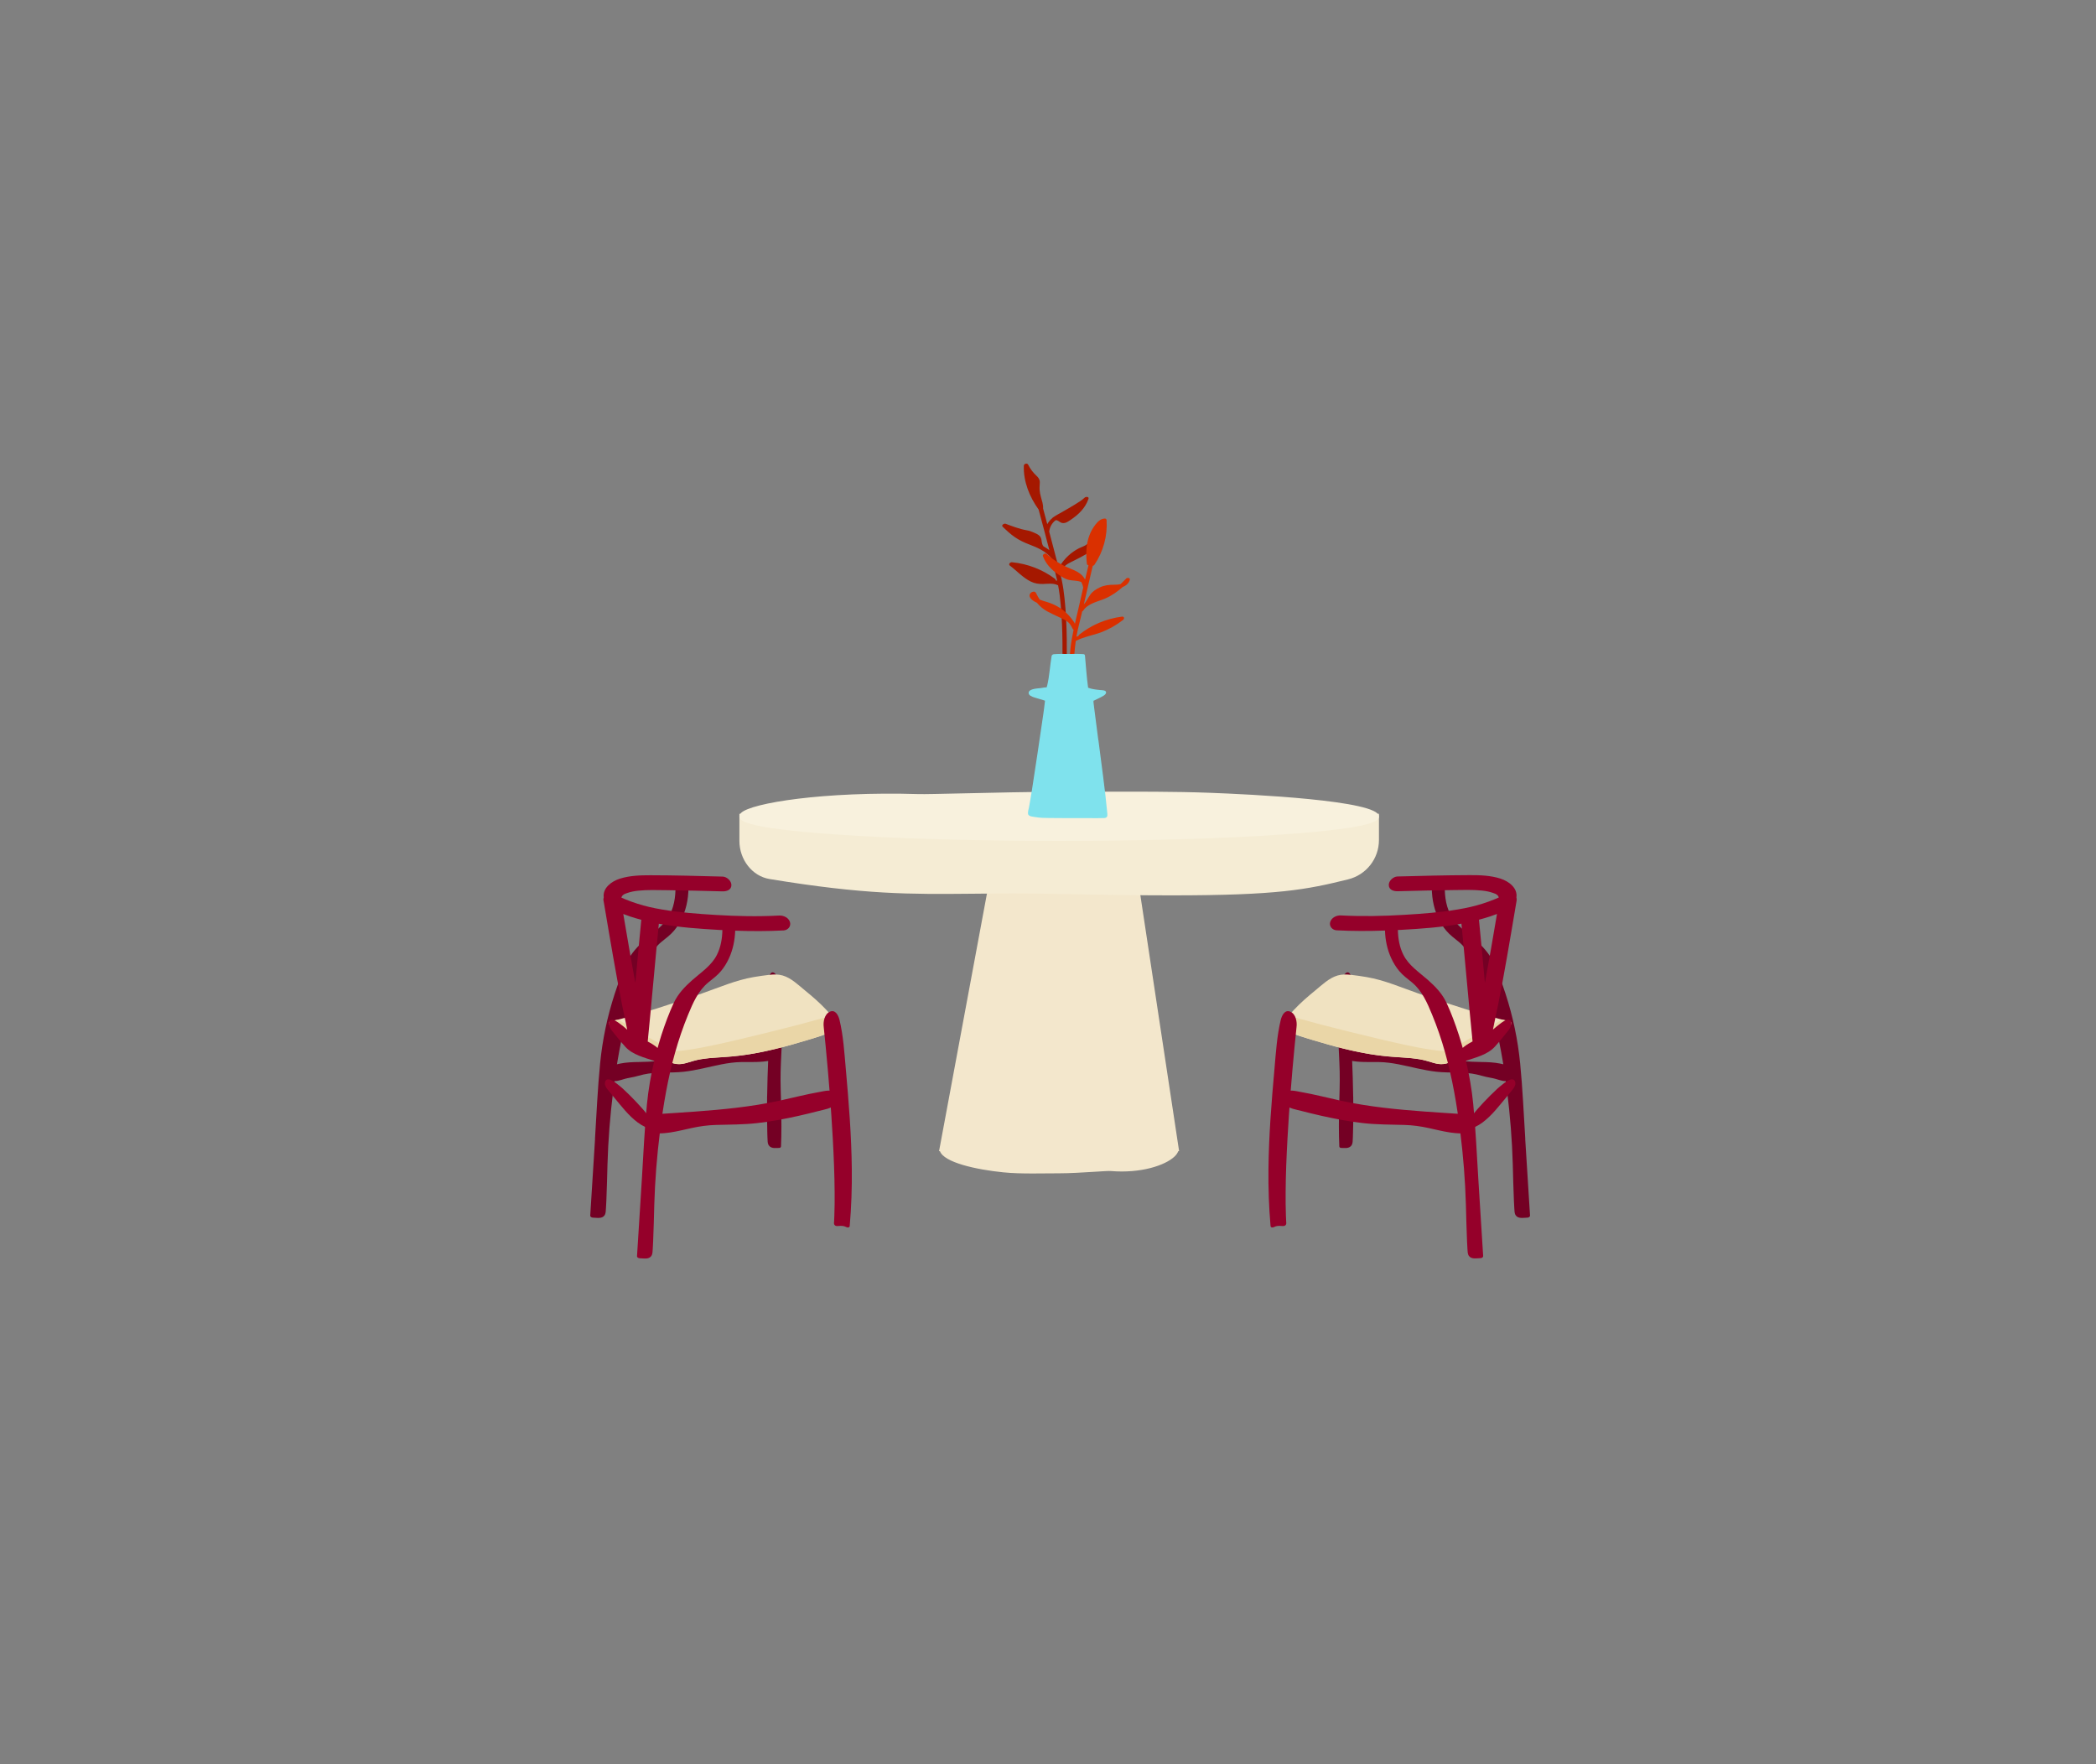 <?xml version="1.0" encoding="UTF-8"?><svg id="Layer_1" xmlns="http://www.w3.org/2000/svg" viewBox="0 0 513.91 432.57"><rect x="0" y="0" width="513.91" height="432.57" fill="#808080" stroke="none"/><defs><style>.cls-1{fill:#740024;}.cls-2{fill:#f0e2c1;}.cls-3{fill:#7fe2ed;}.cls-4{fill:#da3000;}.cls-5{fill:#95002a;}.cls-6{fill:#f3e7cc;}.cls-7{fill:#f5ecd4;}.cls-8{fill:#a51800;}.cls-9{fill:#ead6a7;}.cls-10{fill:#f8f1dd;}</style></defs><g><path class="cls-6" d="M289.1,282.25l-.09-.62c0-.13-.02-.25-.06-.38l-10.39-68.64h-35.37l-12.75,68.58c-.04,.14-.07,.28-.08,.42l-.12,.64h.22c.99,2.76,8.78,4.51,15.53,5.19,2.24,.23,4.68,.28,7.25,.28,1.03,0,2.08,0,3.15-.02,1.08,0,2.18-.02,3.29-.02,2.63,0,6-.21,8.71-.38,1.9-.12,3.53-.23,3.97-.18,7.42,.61,13.27-1.39,15.56-3.5,.49-.45,.81-.92,.97-1.37h.2Z"/><path class="cls-7" d="M337.45,199.61c-.35,.05-35.9,5.46-77.34,5.46-38.65,0-77.8-5.41-78.19-5.46l-.63-.09v6.64c0,4.64,3.17,8.67,7.38,9.36,23.42,3.86,34.46,3.75,49.73,3.61,6.11-.06,13.03-.13,21.7,.06,10.9,.23,19.77,.34,27.14,.34,26.1,0,33.13-1.4,43.32-3.93,4.44-1.1,7.54-5.07,7.54-9.65v-6.44l-.64,.1Z"/><path class="cls-10" d="M296.6,194.38c-8.43-.32-17.94-.29-28-.26-2.94,0-5.91,.02-8.9,.02-7.06,0-16.17,.21-23.49,.38-5.39,.12-9.65,.22-10.93,.18-23.32-.71-41.09,2.2-43.56,4.6-.28,.27-.42,.56-.42,.86,0,.83,0,2.78,23.32,4.42,14.71,1.03,34.28,1.6,55.08,1.6s40.37-.57,55.08-1.6c23.32-1.64,23.32-3.59,23.32-4.42,0-3.93-31.76-5.42-41.49-5.78Z"/></g><g><path class="cls-1" d="M373.98,279.27c-.39-6.18-.65-12.38-1.26-18.55-.57-5.78-1.76-11.46-3.56-16.99-.86-2.64-1.83-5.27-3-7.79-1.03-2.22-2.71-3.98-4.53-5.58-2.16-1.91-4.73-3.55-6.05-6.2-1.22-2.44-1.44-5.19-1.32-7.87,.03-.6-1.01-.43-1.08,.11l-1.01,.07s0-.02,0-.03c.03-.61-1.06-.42-1.09,.14-.14,2.87,.31,5.81,1.52,8.43,.52,1.13,1.18,2.21,1.98,3.16,.9,1.07,2,1.87,3.08,2.75,2.49,2.04,3.76,5.01,4.96,7.92,1.25,3.03,2.31,6.13,3.19,9.29,1.79,6.36,2.9,12.88,3.71,19.43,.74,5.95,1.22,11.91,1.39,17.9,.09,3,.14,6,.28,8.99,.03,.63,.06,1.25,.1,1.88,.04,.55,.02,1.18,.34,1.65,.62,.91,1.91,.58,2.83,.57,.28,0,.7-.17,.68-.53l-1.18-18.77Z"/><path class="cls-1" d="M331.78,268.83c-.09-6.25-.4-12.5-.74-18.74-.17-3.21-.36-6.42-.52-9.63h0c.01,.12,.03,.23,.03,.35,0,.62,1.08,.42,1.09-.14,0-.8-.27-1.53-.82-2.11-.24-.25-.62-.18-.86,.03-.81,.73-1.14,1.75-1.32,2.79-.24,1.34-.39,2.71-.49,4.07-.21,2.87-.17,5.75-.05,8.62,.11,2.89,.3,5.77,.37,8.66,.07,2.89-.06,5.78-.13,8.67-.08,3.22-.1,6.45,.04,9.67,0,.21,.2,.38,.41,.38,.8,.01,1.74,.2,2.39-.4,.32-.3,.43-.71,.47-1.13,.06-.75,.06-1.51,.09-2.27,.09-2.94,.09-5.88,.05-8.82Z"/><path class="cls-5" d="M360.8,275.76c-.07-.69-.27-1.34-.56-1.97,.12-.24,.07-.53-.33-.55-.03,0-.06,0-.09,0-.09-.03-.18-.03-.28-.02-6.77-.45-13.55-.82-20.28-1.62-3.52-.42-7.02-.97-10.48-1.72-3.29-.72-6.56-1.57-9.88-2.15-1.22-.21-3.03-.77-4,.32-.74,.82-.48,2.11,.27,2.83,1,.96,2.61,1.16,3.9,1.5,1.64,.42,3.29,.83,4.94,1.2,3.34,.75,6.72,1.39,10.13,1.78,3.42,.39,6.81,.36,10.24,.46,2,.06,3.96,.33,5.91,.76,1.73,.38,3.45,.81,5.2,1.08,.93,.14,1.86,.23,2.8,.23,.64,0,1.57,.11,2.11-.3,.54-.4,.46-1.22,.4-1.81Z"/><path class="cls-1" d="M371.23,262.34c-.76-1-2.28-1.33-3.43-1.57-1.48-.3-2.99-.36-4.5-.38-3.22-.05-6.39-.27-9.57-.77-3.26-.51-6.49-1.24-9.7-2-1.8-.43-3.6-.87-5.41-1.29-1.68-.39-3.44-.96-5.18-.98-1.35-.01-2.88,.42-3.66,1.61-.33,.5-.45,1.07-.38,1.62-.47,.02-.88,.67-.31,.89,.27,.11,.55,.19,.82,.28,.09,.11,.2,.22,.32,.31,.2,.16,.48,.1,.68-.05,2.35,.51,4.8,.36,7.21,.39,3.24,.05,6.35,.9,9.5,1.58,1.53,.33,3.07,.63,4.62,.8,1.67,.18,3.34,.17,5.01,.2,1.62,.03,3.25,.11,4.83,.47,.75,.17,1.49,.39,2.24,.57,.78,.19,1.58,.28,2.35,.5,1.1,.31,2.29,.82,3.44,.39,1.03-.39,1.89-1.55,1.12-2.57Z"/><g><path class="cls-2" d="M370.3,250.51c-7.63-1.89-15.15-4.36-22.57-6.94-4.17-1.45-8.25-3.25-12.62-4-1.27-.22-2.55-.4-3.83-.55-1.1-.13-2.22-.16-3.3,.15-2.1,.6-3.83,2.31-5.48,3.66-1.84,1.5-3.65,3.06-5.27,4.8-.76,.82-1.57,1.68-2.17,2.63-.52,.83-.45,1.66,.38,2.24,1.92,1.34,4.48,1.88,6.68,2.56,2.4,.74,4.81,1.43,7.25,2.03,2.43,.6,4.88,1.12,7.36,1.49,2.5,.38,5,.55,7.52,.72,1.23,.08,2.47,.19,3.69,.39,1.24,.2,2.39,.58,3.59,.93,1.09,.31,2.14,.39,3.25,.09,.9-.25,1.74-.68,2.56-1.14,4.35-2.44,8.48-5.3,12.64-8.05,.11-.07,.23-.15,.34-.22,.17-.11,.24-.25,.24-.37,.06-.17,0-.34-.26-.41Z"/><path class="cls-9" d="M370.3,250.51c-.66-.16-1.66-.66-2.31-.35-.11,.06-.22,.14-.33,.2-.65,.39-1.3,.78-1.95,1.17-2.12,1.26-4.26,2.51-6.43,3.7-1,.55-2.01,1.09-3.04,1.59-.58,.28-1.43,.69-1.93,.79-.92,.17-2.15-.06-3.19-.21-4.28-.62-8.52-1.62-12.73-2.61-4.73-1.11-9.45-2.29-14.16-3.5-2.58-.67-5.15-1.45-7.75-2.04-.04,0-.08-.02-.12-.03-.17-.05-.34,0-.48,.1-.1,.04-.19,.09-.25,.17-.59,.75-1.39,1.78-.59,2.68,.71,.8,2.07,1.23,3.04,1.59,2.56,.94,5.21,1.69,7.84,2.42,5.24,1.47,10.58,2.61,16.01,2.98,2.71,.18,5.48,.24,8.11,1,1.24,.36,2.44,.86,3.75,.74,1.17-.11,2.26-.64,3.28-1.19,2.47-1.34,4.82-2.93,7.18-4.46,2.02-1.31,4.04-2.63,6.05-3.96,.27-.18,.4-.68-.02-.78Z"/></g><path class="cls-5" d="M316.4,248.06c-1.38-.63-2.12,.95-2.38,2.02-.93,3.89-1.18,7.92-1.53,11.89-.73,8.2-1.4,16.42-1.48,24.65-.05,4.66,.1,9.32,.51,13.96,.04,.44,.53,.43,.83,.28,.62-.32,1.22-.33,1.9-.27,.34,.03,.71,.06,.96-.21,.25-.26,.16-.63,.14-.95-.02-.46-.04-.91-.06-1.37-.07-1.93-.09-3.86-.07-5.79,.03-4.35,.21-8.71,.45-13.05,.42-7.58,1.02-15.15,1.75-22.71,.15-1.56,.3-3.11,.47-4.67,0,0,0,0,0-.01,.18-1.29-.17-3.17-1.48-3.76Z"/><path class="cls-5" d="M370.36,264.69c-.72,.21-1.38,.73-1.96,1.19-.43,.33-.84,.68-1.25,1.04-2.28,2.11-4.42,4.37-6.38,6.78-.48,.59-2.07,2.51-.56,2.91,.51,.13,1.03-.1,1.48-.31,.62-.29,1.21-.65,1.77-1.06,2.3-1.7,4.07-4.06,5.89-6.24,.5-.6,.99-1.19,1.48-1.8,.38-.48,.78-1.04,.71-1.69-.08-.68-.47-1.02-1.18-.82Z"/><path class="cls-5" d="M371.81,219.99c.3-2.29-1.88-3.92-3.92-4.57-2.44-.78-5.02-.86-7.56-.85-5.9,.02-11.79,.18-17.68,.33-1.03,.03-2.17,1.05-2.14,2.1,.03,1.21,1.22,1.55,2.2,1.52,4.62-.12,9.19-.24,13.83-.29,2.24-.02,4.51-.11,6.75,.12,1.01,.1,1.91,.27,2.86,.61,.44,.16,.63,.2,1.01,.53,.13,.11,.27,.34,.32,.53,0,0,0,.01,0,.02,0,0-.02,.01-.03,.02-.04,.02-.08,.04-.1,.05-.27,.12-.54,.24-.81,.35-.97,.4-1.96,.76-2.97,1.08-2.08,.66-3.82,1.05-6.06,1.43-4.34,.74-8.75,1.07-13.14,1.33-5.21,.32-10.37,.42-15.59,.15-1.08-.06-2.32,.53-2.64,1.64-.29,1.04,.55,1.96,1.58,2.01,3.95,.21,7.9,.2,11.86,.06,.07,2.33,.55,4.66,1.53,6.78,.52,1.13,1.18,2.21,1.98,3.16,.9,1.07,2,1.87,3.08,2.75,2.49,2.04,3.76,5.01,4.96,7.92,1.25,3.03,2.31,6.13,3.19,9.29,1.79,6.36,2.9,12.88,3.71,19.43,.74,5.95,1.22,11.91,1.39,17.9,.09,3,.14,6,.28,8.99,.03,.63,.06,1.25,.1,1.88,.04,.55,.02,1.18,.34,1.65,.62,.91,1.91,.58,2.83,.57,.28,0,.7-.17,.68-.53-.39-6.26-.78-12.51-1.18-18.77-.39-6.18-.65-12.38-1.26-18.55-.35-3.56-.97-7.07-1.78-10.54,2.43-.83,5.29-1.49,7.08-3.45,1.17-1.28,2.27-2.67,3.35-4.03,.42-.52,1.3-2.15,.2-2.53-.76-.26-1.72,.53-2.28,.95-.55,.41-1.09,.85-1.6,1.3-.04,.04-.09,.07-.13,.1,1.75-8,3.17-16.07,4.54-24.15,.42-2.48,.84-4.96,1.26-7.44,.05-.31,.02-.61-.06-.88Zm-6.54,4.74c.6-.2,1.19-.41,1.77-.64-.96,5.64-1.91,11.27-2.96,16.89-.47-5.16-.95-10.32-1.46-15.48,.89-.24,1.77-.49,2.65-.78Zm-7.61,28.93c-.86-2.64-1.83-5.27-3-7.79-1.03-2.22-2.71-3.98-4.53-5.58-2.16-1.91-4.73-3.55-6.05-6.2-.95-1.89-1.29-3.98-1.34-6.07,.25-.01,.49-.02,.74-.03,4.88-.27,9.79-.61,14.6-1.48,.08-.01,.16-.03,.24-.05,.95,9.62,1.77,19.26,2.73,28.88-.68,.36-1.34,.74-1.95,1.2-.16,.12-.31,.26-.47,.39-.31-1.1-.62-2.2-.97-3.28Z"/></g><g><path class="cls-1" d="M145.88,279.27c.39-6.18,.65-12.38,1.26-18.55,.57-5.78,1.76-11.46,3.56-16.99,.86-2.64,1.83-5.27,3-7.79,1.03-2.22,2.71-3.98,4.53-5.58,2.16-1.91,4.73-3.55,6.05-6.2,1.22-2.44,1.44-5.19,1.32-7.87-.03-.6,1.01-.43,1.08,.11l1.01,.07s0-.02,0-.03c-.03-.61,1.06-.42,1.09,.14,.14,2.87-.31,5.81-1.52,8.43-.52,1.13-1.18,2.21-1.98,3.16-.9,1.07-2,1.87-3.08,2.75-2.49,2.04-3.76,5.01-4.96,7.92-1.25,3.03-2.31,6.13-3.19,9.29-1.79,6.36-2.9,12.88-3.71,19.43-.74,5.95-1.22,11.91-1.39,17.9-.09,3-.14,6-.28,8.99-.03,.63-.06,1.25-.1,1.88-.04,.55-.02,1.18-.34,1.65-.62,.91-1.91,.58-2.83,.57-.28,0-.7-.17-.68-.53,.39-6.26,.78-12.51,1.18-18.77Z"/><path class="cls-1" d="M188.09,268.83c.09-6.25,.4-12.5,.74-18.74,.17-3.21,.36-6.42,.52-9.63h0c-.01,.12-.03,.23-.03,.35,0,.62-1.08,.42-1.09-.14,0-.8,.27-1.53,.82-2.11,.24-.25,.62-.18,.86,.03,.81,.73,1.14,1.75,1.32,2.79,.24,1.34,.39,2.71,.49,4.07,.21,2.87,.17,5.75,.05,8.62-.11,2.89-.3,5.77-.37,8.66-.07,2.89,.06,5.78,.13,8.67,.08,3.22,.1,6.45-.04,9.67,0,.21-.2,.38-.41,.38-.8,.01-1.74,.2-2.39-.4-.32-.3-.43-.71-.47-1.13-.06-.75-.06-1.51-.09-2.27-.09-2.94-.09-5.88-.05-8.82Z"/><path class="cls-5" d="M159.06,275.76c.07-.69,.27-1.34,.56-1.97-.12-.24-.07-.53,.33-.55,.03,0,.06,0,.09,0,.09-.03,.18-.03,.28-.02,6.77-.45,13.55-.82,20.28-1.62,3.52-.42,7.02-.97,10.48-1.72,3.29-.72,6.56-1.57,9.88-2.15,1.22-.21,3.03-.77,4,.32,.74,.82,.48,2.11-.27,2.83-1,.96-2.61,1.16-3.9,1.5-1.64,.42-3.29,.83-4.94,1.2-3.34,.75-6.72,1.39-10.13,1.78-3.42,.39-6.81,.36-10.24,.46-2,.06-3.96,.33-5.91,.76-1.73,.38-3.45,.81-5.2,1.08-.93,.14-1.86,.23-2.8,.23-.64,0-1.57,.11-2.11-.3-.54-.4-.46-1.22-.4-1.81Z"/><path class="cls-1" d="M148.63,262.34c.76-1,2.28-1.33,3.43-1.57,1.48-.3,2.99-.36,4.5-.38,3.22-.05,6.39-.27,9.57-.77,3.26-.51,6.49-1.24,9.7-2,1.8-.43,3.6-.87,5.41-1.29,1.68-.39,3.44-.96,5.18-.98,1.35-.01,2.88,.42,3.66,1.61,.33,.5,.45,1.07,.38,1.62,.47,.02,.88,.67,.31,.89-.27,.11-.55,.19-.82,.28-.09,.11-.2,.22-.32,.31-.2,.16-.48,.1-.68-.05-2.35,.51-4.8,.36-7.21,.39-3.24,.05-6.35,.9-9.5,1.58-1.53,.33-3.07,.63-4.62,.8-1.67,.18-3.34,.17-5.01,.2-1.62,.03-3.25,.11-4.83,.47-.75,.17-1.49,.39-2.24,.57-.78,.19-1.58,.28-2.35,.5-1.1,.31-2.29,.82-3.44,.39-1.03-.39-1.89-1.55-1.12-2.57Z"/><g><path class="cls-2" d="M149.56,250.51c7.63-1.89,15.15-4.36,22.57-6.94,4.17-1.45,8.25-3.25,12.62-4,1.27-.22,2.55-.4,3.83-.55,1.1-.13,2.22-.16,3.3,.15,2.1,.6,3.83,2.31,5.48,3.66,1.84,1.5,3.65,3.06,5.27,4.8,.76,.82,1.57,1.68,2.17,2.63,.52,.83,.45,1.66-.38,2.24-1.92,1.34-4.48,1.88-6.68,2.56-2.4,.74-4.81,1.43-7.25,2.03-2.43,.6-4.88,1.12-7.36,1.49-2.5,.38-5,.55-7.52,.72-1.23,.08-2.47,.19-3.69,.39-1.24,.2-2.39,.58-3.59,.93-1.09,.31-2.14,.39-3.25,.09-.9-.25-1.74-.68-2.56-1.14-4.35-2.44-8.48-5.3-12.64-8.05-.11-.07-.23-.15-.34-.22-.17-.11-.24-.25-.24-.37-.06-.17,0-.34,.26-.41Z"/><path class="cls-9" d="M149.56,250.51c.66-.16,1.66-.66,2.31-.35,.11,.06,.22,.14,.33,.2,.65,.39,1.3,.78,1.95,1.17,2.12,1.26,4.26,2.51,6.43,3.7,1,.55,2.01,1.09,3.04,1.59,.58,.28,1.43,.69,1.93,.79,.92,.17,2.15-.06,3.19-.21,4.28-.62,8.52-1.62,12.73-2.61,4.73-1.11,9.45-2.29,14.16-3.5,2.58-.67,5.15-1.45,7.75-2.04,.04,0,.08-.02,.12-.03,.17-.05,.34,0,.48,.1,.1,.04,.19,.09,.25,.17,.59,.75,1.39,1.78,.59,2.68-.71,.8-2.07,1.23-3.04,1.59-2.56,.94-5.21,1.69-7.84,2.42-5.24,1.47-10.58,2.61-16.01,2.98-2.71,.18-5.48,.24-8.11,1-1.24,.36-2.44,.86-3.75,.74-1.17-.11-2.26-.64-3.28-1.19-2.47-1.34-4.82-2.93-7.18-4.46-2.02-1.31-4.04-2.63-6.05-3.96-.27-.18-.4-.68,.02-.78Z"/></g><path class="cls-5" d="M203.46,248.06c1.38-.63,2.12,.95,2.38,2.02,.93,3.89,1.18,7.92,1.53,11.89,.73,8.2,1.4,16.42,1.48,24.65,.05,4.66-.1,9.32-.51,13.96-.04,.44-.53,.43-.83,.28-.62-.32-1.22-.33-1.9-.27-.34,.03-.71,.06-.96-.21-.25-.26-.16-.63-.14-.95,.02-.46,.04-.91,.06-1.37,.07-1.93,.09-3.86,.07-5.79-.03-4.35-.21-8.71-.45-13.05-.42-7.58-1.02-15.15-1.75-22.71-.15-1.56-.3-3.11-.47-4.67,0,0,0,0,0-.01-.18-1.29,.17-3.17,1.48-3.76Z"/><path class="cls-5" d="M149.5,264.69c.72,.21,1.38,.73,1.96,1.19,.43,.33,.84,.68,1.25,1.04,2.28,2.11,4.42,4.37,6.38,6.78,.48,.59,2.07,2.51,.56,2.91-.51,.13-1.03-.1-1.48-.31-.62-.29-1.21-.65-1.77-1.06-2.3-1.7-4.07-4.06-5.89-6.24-.5-.6-.99-1.19-1.48-1.8-.38-.48-.78-1.04-.71-1.69,.08-.68,.47-1.02,1.18-.82Z"/><path class="cls-5" d="M147.99,220.87c.42,2.48,.84,4.96,1.26,7.44,1.38,8.07,2.79,16.15,4.54,24.15-.04-.04-.09-.07-.13-.1-.51-.46-1.04-.9-1.6-1.3-.56-.41-1.52-1.21-2.28-.95-1.1,.38-.21,2.01,.2,2.53,1.08,1.36,2.18,2.74,3.35,4.03,1.79,1.96,4.66,2.62,7.08,3.45-.82,3.47-1.43,6.98-1.78,10.54-.61,6.16-.87,12.37-1.26,18.55-.39,6.26-.78,12.51-1.18,18.77-.02,.36,.39,.52,.68,.53,.92,.01,2.21,.34,2.83-.57,.32-.47,.3-1.11,.34-1.65,.04-.62,.07-1.25,.1-1.88,.14-3,.19-6,.28-8.99,.17-5.99,.65-11.96,1.39-17.9,.82-6.55,1.92-13.07,3.71-19.43,.89-3.15,1.94-6.26,3.19-9.29,1.2-2.91,2.47-5.88,4.96-7.92,1.07-.88,2.18-1.68,3.08-2.75,.8-.95,1.46-2.03,1.98-3.16,.98-2.12,1.45-4.45,1.53-6.78,3.95,.14,7.91,.15,11.86-.06,1.03-.05,1.87-.97,1.58-2.01-.31-1.11-1.56-1.69-2.64-1.64-5.22,.28-10.38,.17-15.59-.15-4.39-.27-8.8-.59-13.14-1.33-2.24-.38-3.98-.77-6.06-1.43-1-.32-1.99-.67-2.97-1.08-.27-.11-.54-.23-.81-.35-.02,0-.06-.03-.1-.05,0,0-.02-.01-.03-.02,0,0,0-.02,0-.02,.05-.19,.19-.42,.32-.53,.38-.33,.57-.37,1.01-.53,.95-.34,1.85-.51,2.86-.61,2.24-.23,4.51-.14,6.75-.12,4.64,.05,9.2,.17,13.83,.29,.99,.03,2.18-.31,2.2-1.52,.02-1.05-1.12-2.07-2.14-2.1-5.89-.16-11.79-.32-17.68-.33-2.54,0-5.11,.07-7.56,.85-2.03,.65-4.22,2.28-3.92,4.57-.09,.27-.11,.57-.06,.88Zm9.25,4.64c-.51,5.16-.98,10.32-1.46,15.48-1.05-5.62-2-11.26-2.96-16.89,.59,.23,1.18,.44,1.77,.64,.87,.29,1.76,.54,2.65,.78Zm3.99,31.44c-.15-.13-.3-.27-.47-.39-.61-.46-1.27-.85-1.95-1.2,.96-9.62,1.78-19.26,2.73-28.88,.08,.01,.16,.03,.24,.05,4.81,.86,9.72,1.2,14.6,1.48,.25,.01,.49,.02,.74,.03-.05,2.09-.39,4.18-1.34,6.07-1.33,2.65-3.89,4.29-6.05,6.2-1.81,1.6-3.5,3.36-4.53,5.58-1.17,2.52-2.14,5.15-3,7.79-.35,1.09-.67,2.19-.97,3.28Z"/></g><path class="cls-8" d="M269.92,131.43c0-.23-.22-.36-.41-.38-.31-.05-.5,.12-.63,.35,.03-.07,.05-.07-.07,.06-.12,.12-.24,.25-.37,.37-.36,.35-.73,.68-1.11,1-.39,.32-.79,.63-1.23,.89-.49,.28-1.04,.45-1.54,.7-1.93,.98-3.54,2.5-4.68,4.33-.04,.05-.09,.09-.12,.14-.05,.08-.08,.14-.08,.21-.02,.04-.05,.08-.07,.12-.22-.79-.45-1.59-.66-2.38-.58-2.17-1.14-4.35-1.71-6.53,0-.02,.02-.03,.02-.05,.13-1.06,.69-2.04,1.54-2.69,.49-.15,.92,.39,1.35,.57,.85,.35,1.57-.16,2.26-.61,1.98-1.32,3.68-2.91,4.47-5.22,.19-.56-.65-.57-.92-.31-.73,.69-1.62,1.22-2.47,1.74-1.03,.63-2.07,1.23-3.12,1.83-.71,.4-1.45,.78-2.12,1.25-.03,.02-.05,.05-.08,.07-.01,0-.03,0-.04,.02-.07,.04-.13,.1-.17,.17-.48,.41-.88,.89-1.18,1.44-.34-1.29-.68-2.57-1.03-3.85,.06-.96-.27-1.87-.52-2.78-.16-.58-.29-1.17-.33-1.78-.05-.63,.05-1.24,.05-1.87,0-.68-.33-1.14-.81-1.58-.85-.8-1.52-1.66-2.04-2.72-.24-.48-1.05-.26-1.07,.26-.12,3.89,1.4,7.65,3.65,10.77,0,0,0,.01,0,.02,0,.02,0,.03,.01,.05,.9,3.28,1.74,6.57,2.6,9.85-.45-.35-.94-.66-1.45-.94-.61-.73-.25-1.74-.87-2.47-.36-.42-.95-.66-1.45-.89-.58-.27-1.18-.48-1.82-.58-1.76-.3-3.47-.98-5.14-1.59-.35-.13-1.12,.34-.72,.72,.96,.93,1.94,1.85,3.05,2.6,1.07,.73,2.23,1.28,3.44,1.74,.89,.34,1.84,.72,2.73,1.2,.04,.02,.07,.05,.12,.06,1.04,.57,2,1.28,2.67,2.22,.49,1.8,.96,3.6,1.36,5.42-.13-.03-.26-.06-.38-.08,.03-.13,0-.26-.16-.38-3.07-2.3-6.73-3.7-10.55-4.07-.42-.04-.96,.49-.51,.83,1.72,1.29,3.19,2.97,5.15,3.92,.97,.47,1.94,.61,3.01,.58,1.19-.04,2.42-.24,3.54,.28,.04,.02,.08,.02,.12,.03,.15,.8,.29,1.61,.39,2.43,.77,6.27,.75,12.65,.62,18.96-.04,1.92-.14,3.83-.17,5.75-.01,.62,1.08,.42,1.09-.14,.08-4.6,.27-9.19,.2-13.79-.05-3.34-.19-6.68-.55-10.01-.15-1.44-.35-2.87-.64-4.28-.12-.61-.27-1.21-.42-1.81,.06-.06,.12-.13,.15-.22,.19-.43,.41-.83,.66-1.22,.65-.87,1.85-1.33,2.79-1.82,.91-.47,1.83-.91,2.7-1.44,1.64-1,2.8-2.35,3.53-4.11,.07-.1,.13-.21,.13-.33Z"/><path class="cls-4" d="M276.09,141.89c-.43,.44-.87,.89-1.32,1.31-.52,.15-1.12,.17-1.62,.17-1.24,0-2.36,.12-3.49,.65-.9,.43-1.7,.92-2.3,1.73-.58,.78-.95,1.7-1.61,2.41,.72-3.14,1.43-6.29,2.18-9.43,.16-.03,.31-.1,.4-.24,2.18-3.21,3.24-7.1,2.99-10.97-.01-.2-.2-.39-.41-.38-1.03,.02-1.72,.72-2.33,1.49-.64,.81-1.13,1.71-1.49,2.68-.82,2.2-.86,4.6-.6,6.91,.03,.23,.19,.35,.39,.37-.28,1.17-.56,2.34-.83,3.51-.18-.32-.38-.63-.64-.91-.77-.83-1.77-1.29-2.81-1.7-2.21-.89-4.22-2.07-5.99-3.67-.33-.3-1.06,.13-.9,.56,.73,1.92,2.11,3.36,3.8,4.49,.83,.56,1.68,1.15,2.68,1.34,.99,.19,2,.11,2.94,.5,.21,.41,.37,.86,.44,1.32,0,.02,.01,.03,.02,.04-.35,1.53-.7,3.07-1.05,4.6-.33,1.42-.67,2.84-.99,4.26-.05-.08-.09-.17-.14-.25,0-.06-.03-.13-.08-.19-.02-.03-.05-.05-.08-.08-.92-1.38-2.12-2.57-3.54-3.46-.93-.58-1.93-1.02-2.98-1.34-.57-.17-1.14-.33-1.69-.55-.03-.01-.05-.03-.07-.04-.04-.05-.09-.1-.13-.15-.24-.34-.44-.7-.62-1.08-.22-.46-.37-.84-.97-.7-.38,.08-.72,.38-.8,.76-.1,.48,.2,.87,.54,1.17,.38,.33,.81,.58,1.26,.78,.68,.83,1.5,1.53,2.5,2.09,.88,.48,1.79,.89,2.7,1.32,.98,.47,2.14,.9,2.85,1.76,.27,.4,.52,.81,.73,1.25,.04,.09,.12,.15,.2,.19-.34,1.62-.64,3.26-.8,4.92-.61,6.38-.39,12.84-.06,19.23,.1,1.93,.26,3.85,.35,5.78,.03,.62,1.11,.42,1.09-.14-.22-4.57-.56-9.12-.63-13.69-.05-3.3-.02-6.61,.22-9.9,.08-1.16,.21-2.32,.37-3.47,.06-.02,.12-.04,.17-.07,1.89-.98,4.04-1.29,6.02-2.03,1.95-.74,3.77-1.77,5.41-3.05,.4-.31,.27-.88-.29-.8-3.81,.49-7.45,2.01-10.45,4.41-.12,.1-.18,.2-.2,.31-.17,.07-.34,.15-.51,.22,.32-1.86,.83-3.69,1.26-5.52,.06-.24,.11-.47,.16-.71,.1-.04,.19-.1,.25-.19,1.17-1.78,3.54-2.17,5.38-2.96,1.62-.7,3-1.68,4.28-2.81,.81-.32,1.51-.89,1.76-1.76,.15-.55-.64-.6-.92-.31Z"/><path class="cls-3" d="M269.29,181.45c-.33-2.59-.65-5.19-1-7.78-.06-.48-.14-.96-.18-1.45-.01-.13,0-.27,0-.4,.07-.03,.14-.06,.21-.09,.43-.19,.85-.4,1.27-.62,.44-.24,1.49-.66,1.6-1.24,.13-.7-1.06-.64-1.48-.69-.98-.1-1.99-.2-2.92-.56-.37-2.6-.52-5.24-.77-7.85,0-.02-.01-.04-.02-.06,0-.17-.12-.31-.39-.33-1.2-.09-2.42-.04-3.63-.04-1.2,0-2.42-.05-3.61,.06-.2,.02-.48,.19-.52,.41-.41,2.41-.53,4.87-1.09,7.26-.03,.14-.1,.31-.14,.46-.48,0-1.04,.12-1.49,.18-.7,.09-2.71,.13-2.91,1.05-.16,.71,.84,1.06,1.34,1.23,.88,.3,1.79,.49,2.66,.81-.24,2.31-.62,4.62-.95,6.91-.55,3.79-1.11,7.57-1.7,11.35-.41,2.65-.78,5.31-1.29,7.93-.09,.47-.28,1.03-.23,1.51,.07,.73,1.29,.74,1.83,.84,1.14,.2,2.27,.21,3.43,.22,3.25,.04,6.5,.04,9.75,.03,1.22,0,2.45,.04,3.67-.02,.68-.04,.83-.4,.78-1-.56-6.06-1.44-12.09-2.2-18.13Zm-1.22-9.62s.02,0,.02,0c-.01,.02-.25,.11-.02,0Z"/></svg>